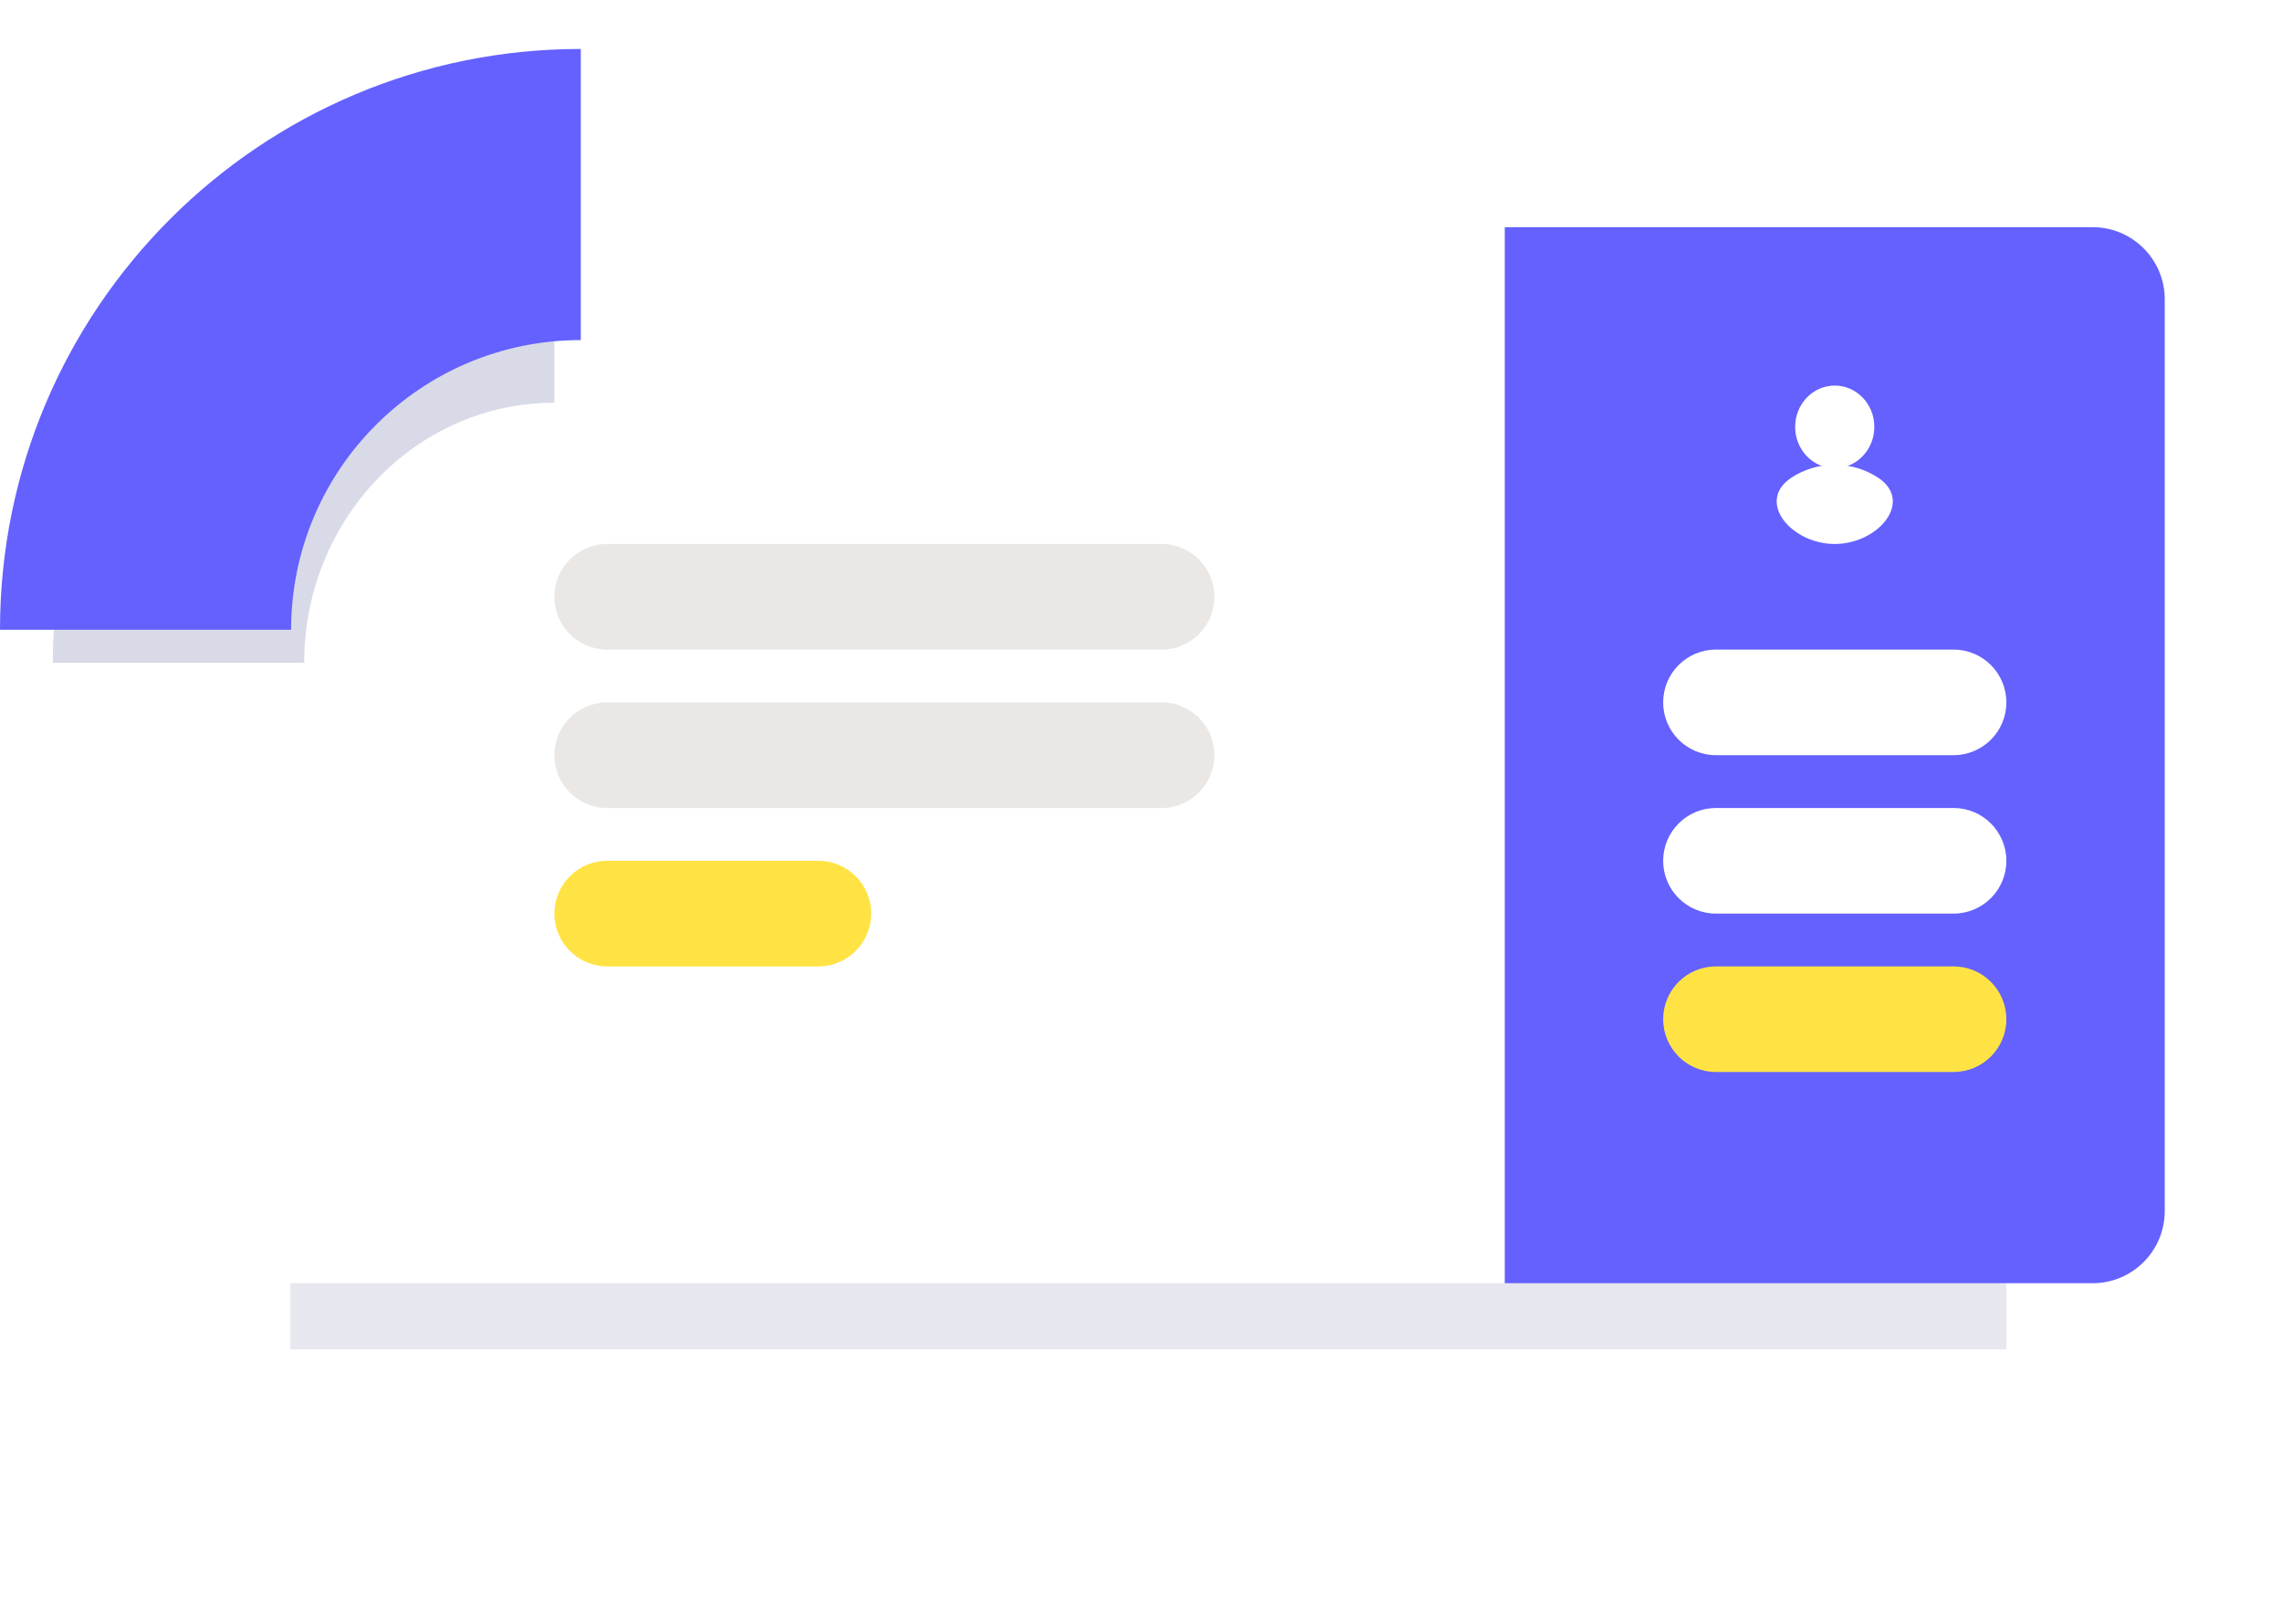 <svg width="253" height="180" viewBox="0 0 253 180" fill="none" xmlns="http://www.w3.org/2000/svg">
<g opacity="0.1" filter="url(#filter0_f)">
<path d="M32.195 41.28H222.439V149.573H32.195V41.28Z" fill="#01065B"/>
</g>
<path d="M14.634 33.183C14.634 28.764 18.215 25.183 22.634 25.183L232 25.183C236.418 25.183 240 28.764 240 33.183V134.256C240 138.674 236.418 142.256 232 142.256H22.634C18.215 142.256 14.634 138.674 14.634 134.256V33.183Z" fill="white"/>
<path d="M166.829 25.183H232C236.418 25.183 240 28.764 240 33.183V134.256C240 138.674 236.418 142.256 232 142.256H166.829V25.183Z" fill="#6461FF"/>
<path d="M203.415 51.906C200.99 51.906 199.024 49.855 199.024 47.325C199.024 44.795 200.99 42.744 203.415 42.744C205.839 42.744 207.805 44.795 207.805 47.325C207.797 49.855 205.831 51.906 203.415 51.906Z" fill="white"/>
<path d="M203.414 60.305C198.565 60.305 194.59 55.539 198.668 52.915C200.036 52.035 201.665 51.524 203.414 51.524C205.163 51.524 206.792 52.035 208.161 52.915C212.239 55.539 208.264 60.305 203.414 60.305Z" fill="white"/>
<g opacity="0.15" filter="url(#filter1_f)">
<path d="M61.463 44.644V15.671C30.749 15.671 5.854 41.549 5.854 73.476H33.727C33.727 57.55 46.143 44.644 61.463 44.644Z" fill="#01065B"/>
</g>
<path d="M64.39 37.701V5.427C28.826 5.427 0 34.253 0 69.817H32.274C32.274 52.078 46.651 37.701 64.39 37.701Z" fill="#6461FF"/>
<path d="M61.464 66.159C61.464 62.926 64.085 60.305 67.317 60.305H128.781C132.014 60.305 134.635 62.926 134.635 66.159C134.635 69.392 132.014 72.013 128.781 72.013H67.317C64.085 72.013 61.464 69.392 61.464 66.159Z" fill="#EAE7E4"/>
<path d="M184.391 77.866C184.391 74.633 187.011 72.012 190.244 72.012H216.586C219.819 72.012 222.439 74.633 222.439 77.866C222.439 81.099 219.819 83.719 216.586 83.719H203.415H190.244C187.011 83.719 184.391 81.099 184.391 77.866Z" fill="white"/>
<path d="M184.391 95.427C184.391 92.194 187.011 89.573 190.244 89.573H216.586C219.819 89.573 222.439 92.194 222.439 95.427C222.439 98.66 219.819 101.281 216.586 101.281H203.415H190.244C187.011 101.281 184.391 98.66 184.391 95.427Z" fill="white"/>
<path d="M184.391 112.987C184.391 109.755 187.011 107.134 190.244 107.134H216.586C219.819 107.134 222.439 109.755 222.439 112.987C222.439 116.22 219.819 118.841 216.586 118.841H203.415H190.244C187.011 118.841 184.391 116.22 184.391 112.987Z" fill="#FFE344"/>
<path d="M61.464 83.719C61.464 80.487 64.085 77.866 67.317 77.866H128.781C132.014 77.866 134.635 80.487 134.635 83.719C134.635 86.952 132.014 89.573 128.781 89.573H67.317C64.085 89.573 61.464 86.952 61.464 83.719Z" fill="#EAE7E4"/>
<path d="M61.464 101.28C61.464 98.047 64.085 95.427 67.317 95.427H90.732C93.965 95.427 96.586 98.047 96.586 101.28C96.586 104.513 93.965 107.134 90.732 107.134H67.317C64.085 107.134 61.464 104.513 61.464 101.28Z" fill="#FFE344"/>
<defs>
<filter id="filter0_f" x="2.195" y="11.28" width="250.244" height="168.292" filterUnits="userSpaceOnUse" color-interpolation-filters="sRGB">
<feFlood flood-opacity="0" result="BackgroundImageFix"/>
<feBlend mode="normal" in="SourceGraphic" in2="BackgroundImageFix" result="shape"/>
<feGaussianBlur stdDeviation="15" result="effect1_foregroundBlur"/>
</filter>
<filter id="filter1_f" x="-9.146" y="0.671" width="85.609" height="87.805" filterUnits="userSpaceOnUse" color-interpolation-filters="sRGB">
<feFlood flood-opacity="0" result="BackgroundImageFix"/>
<feBlend mode="normal" in="SourceGraphic" in2="BackgroundImageFix" result="shape"/>
<feGaussianBlur stdDeviation="7.5" result="effect1_foregroundBlur"/>
</filter>
</defs>
</svg>
